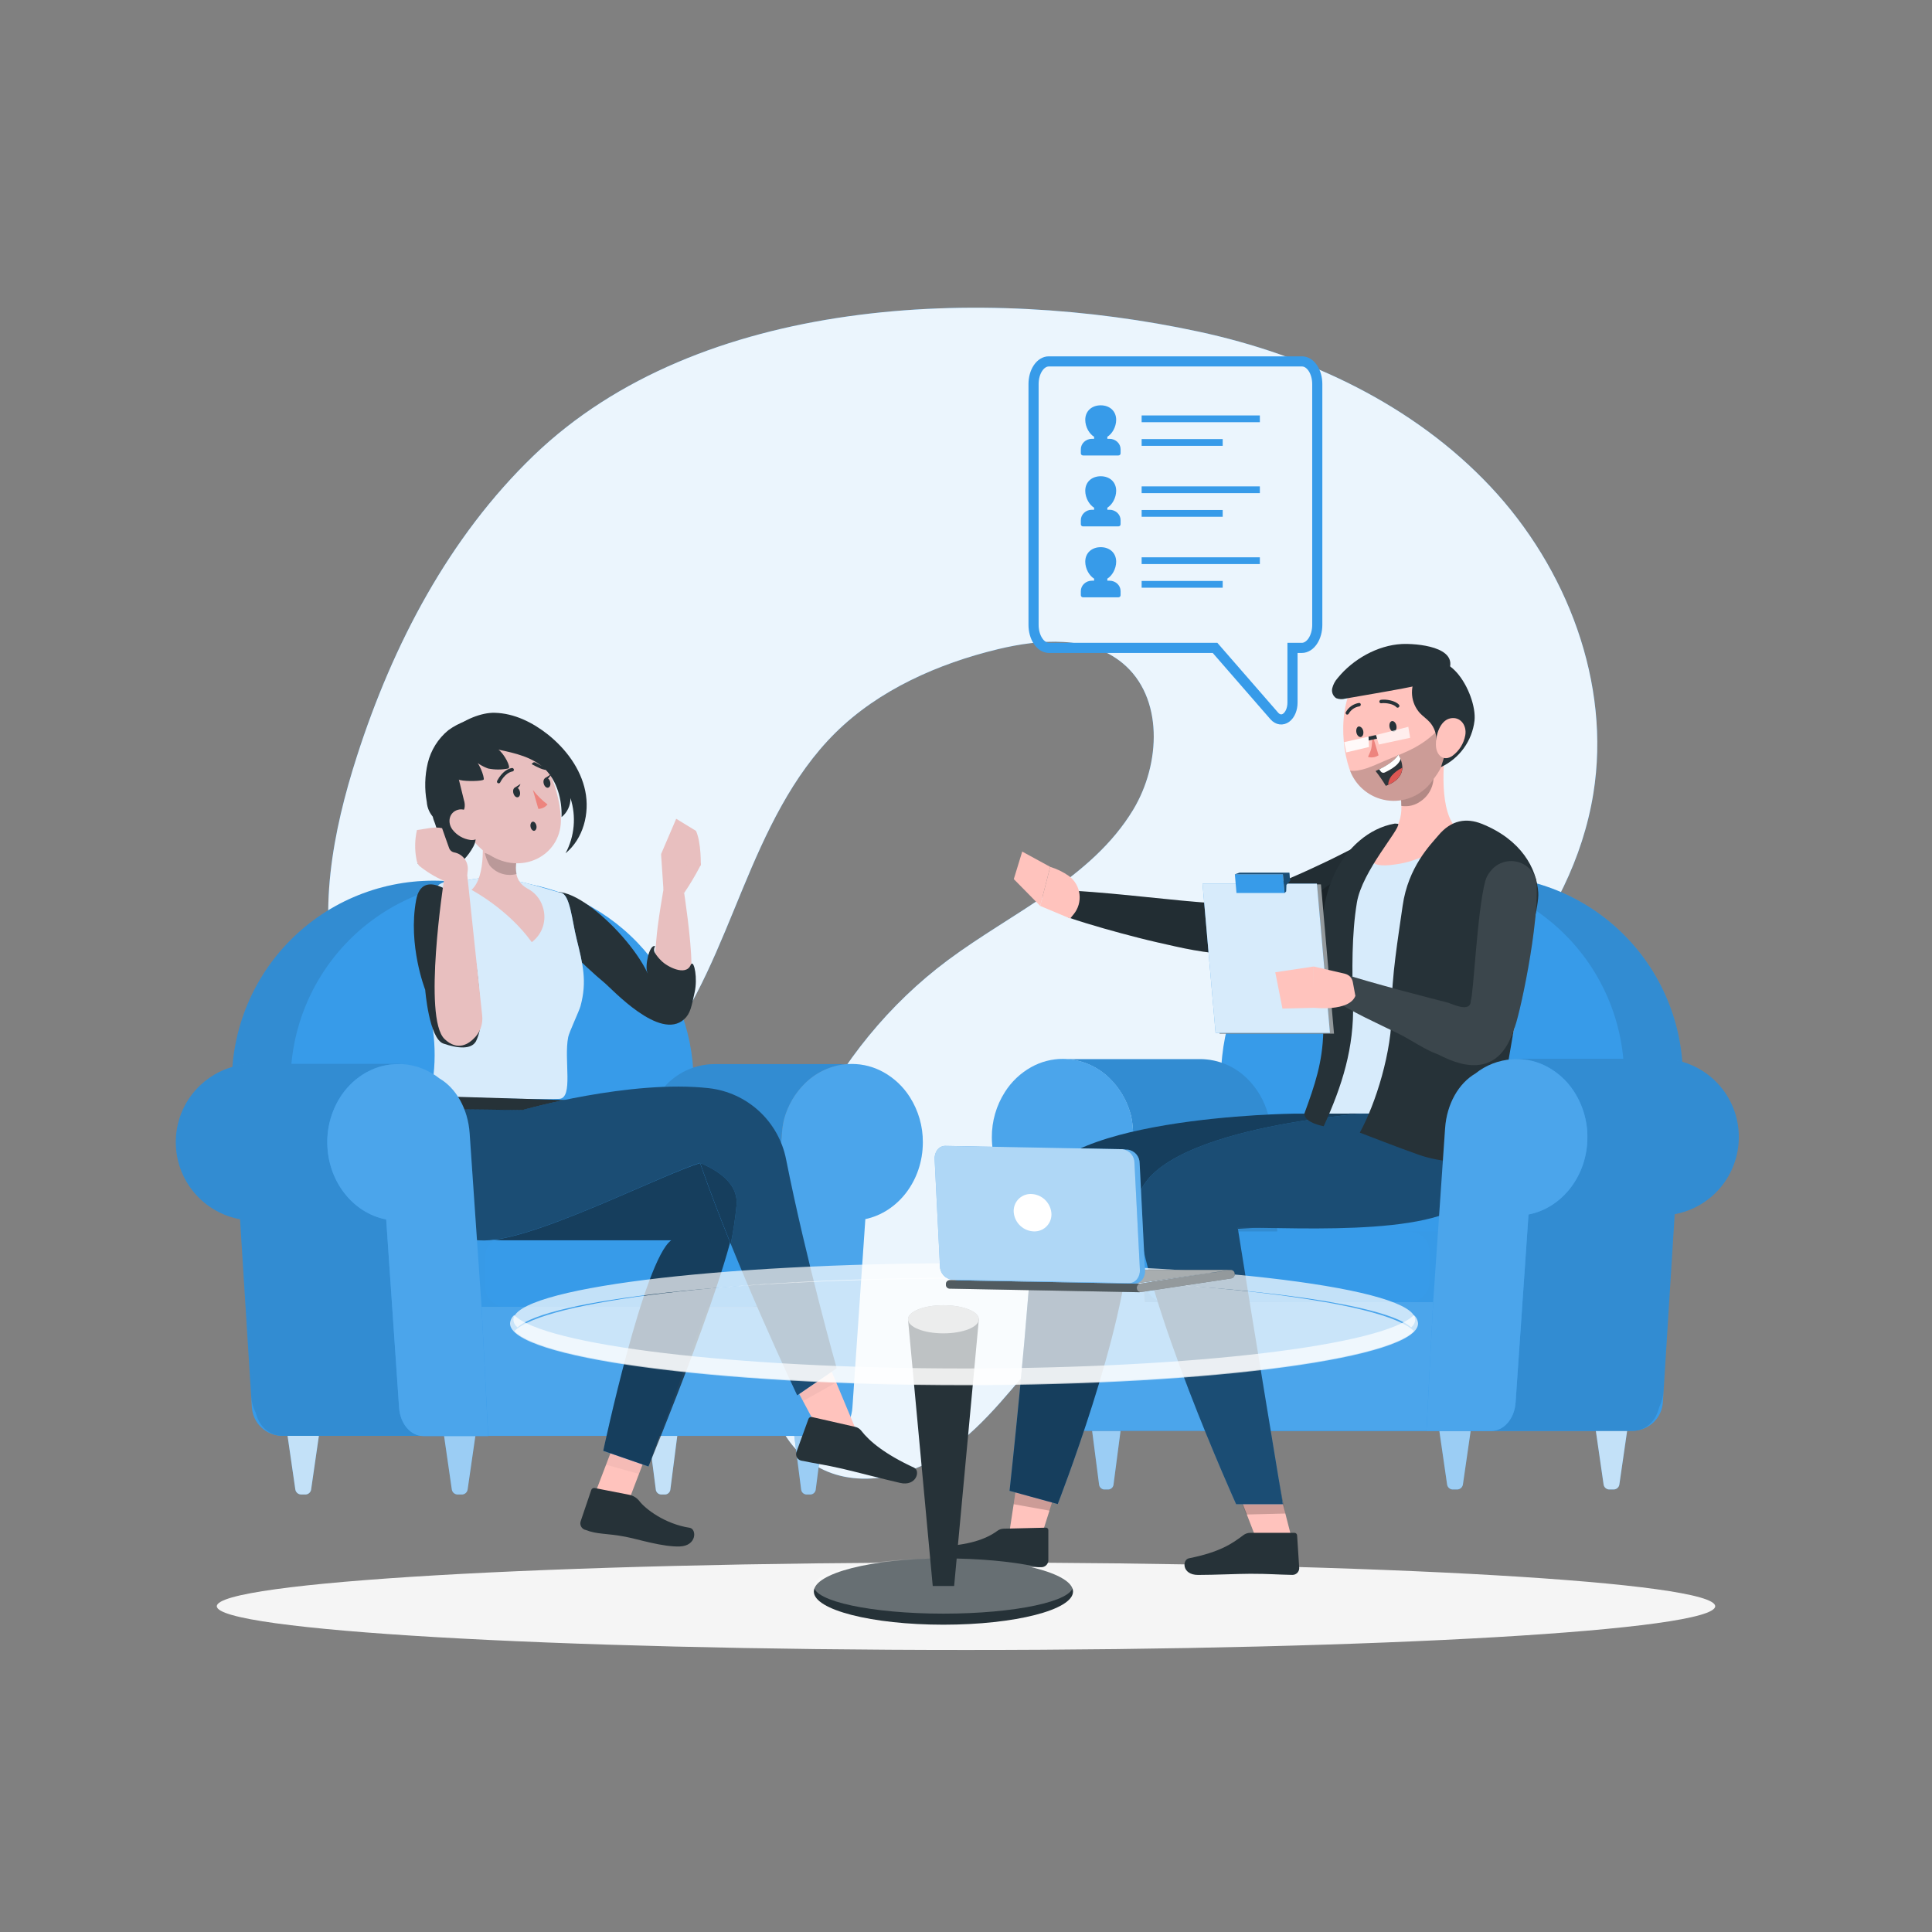 <svg xmlns="http://www.w3.org/2000/svg" fill="none" viewBox="0 0 572 572" height="572" width="572">
<rect x="0" y="0" width="572" height="572" fill="#808080" stroke="none"/>
<path fill="#379BE9" d="M157.986 134.888C132.956 158.992 116.333 190.761 105.694 223.834C98.464 246.291 93.831 270.658 100.146 293.389C106.461 316.121 126.332 336.45 149.933 336.678C167.974 336.861 184.516 325.57 195.51 311.27C206.503 296.97 212.978 279.81 219.877 263.154C226.775 246.497 234.509 229.646 247.333 216.959C260.157 204.272 277.717 196.47 295.495 192.191C307.976 189.194 322.459 188.153 332.355 196.332C344.55 206.4 343.669 226.179 335.501 239.724C323.226 260.065 299.705 270.075 280.646 284.26C245.834 310.172 224.659 353.438 225.551 396.83C225.826 410.455 229.097 425.602 240.423 433.232C252.218 441.24 268.726 437.808 280.463 429.697C292.2 421.586 300.494 409.666 310.024 399.095C336.393 369.877 371.903 350.875 403.683 327.664C435.464 304.452 465.459 273.77 471.74 234.92C477.014 202.236 463.915 168.133 441.229 144.017C418.544 119.902 387.198 105.121 354.834 98.177C291.445 84.529 207.133 87.561 157.986 134.888Z"></path>
<path fill="white" d="M157.986 134.888C132.956 158.992 116.333 190.761 105.694 223.834C98.464 246.291 93.831 270.658 100.146 293.389C106.461 316.121 126.332 336.45 149.933 336.678C167.974 336.861 184.516 325.57 195.51 311.27C206.503 296.97 212.978 279.81 219.877 263.154C226.775 246.497 234.509 229.646 247.333 216.959C260.157 204.272 277.717 196.47 295.495 192.191C307.976 189.194 322.459 188.153 332.355 196.332C344.55 206.4 343.669 226.179 335.501 239.724C323.226 260.065 299.705 270.075 280.646 284.26C245.834 310.172 224.659 353.438 225.551 396.83C225.826 410.455 229.097 425.602 240.423 433.232C252.218 441.24 268.726 437.808 280.463 429.697C292.2 421.586 300.494 409.666 310.024 399.095C336.393 369.877 371.903 350.875 403.683 327.664C435.464 304.452 465.459 273.77 471.74 234.92C477.014 202.236 463.915 168.133 441.229 144.017C418.544 119.902 387.198 105.121 354.834 98.177C291.445 84.529 207.133 87.561 157.986 134.888Z" opacity="0.9"></path>
<path fill="#F5F5F5" d="M286 488.5C408.502 488.5 507.81 482.702 507.81 475.55C507.81 468.398 408.502 462.6 286 462.6C163.498 462.6 64.19 468.398 64.19 475.55C64.19 482.702 163.498 488.5 286 488.5Z"></path>
<path fill="#379BE9" d="M492.32 415.17L498.132 322.666C498.643 314.53 497.482 306.377 494.72 298.707C491.958 291.038 487.654 284.016 482.074 278.074C476.493 272.132 469.754 267.397 462.273 264.16C454.792 260.923 446.727 259.253 438.575 259.254C423.333 259.256 408.67 265.091 397.593 275.561C386.516 286.032 379.866 300.344 379.007 315.562L372.944 423.601H483.34C485.628 423.6 487.83 422.728 489.498 421.161C491.166 419.595 492.175 417.453 492.32 415.17Z"></path>
<path fill="black" d="M492.526 411.841L498.132 322.689C498.643 314.554 497.482 306.4 494.72 298.731C491.958 291.061 487.654 284.039 482.074 278.098C476.493 272.156 469.754 267.42 462.273 264.184C454.792 260.947 446.727 259.277 438.575 259.277C423.333 259.279 408.67 265.114 397.593 275.585C386.516 286.055 379.866 300.367 379.007 315.585L372.944 423.602H480.011C483.199 423.591 486.264 422.371 488.587 420.188C490.91 418.005 492.318 415.022 492.526 411.841Z" opacity="0.1"></path>
<path fill="#379BE9" d="M474.405 423.601L480.743 322.666C481.253 314.531 480.09 306.378 477.328 298.709C474.565 291.04 470.261 284.019 464.681 278.078C459.101 272.136 452.363 267.401 444.882 264.163C437.402 260.926 429.338 259.255 421.187 259.254C405.944 259.253 391.279 265.087 380.201 275.558C369.124 286.029 362.475 300.343 361.618 315.562L355.521 423.601H474.405Z"></path>
<path fill="#379BE9" d="M476.304 440.979H477.826C478.236 440.957 478.625 440.789 478.923 440.506C479.22 440.223 479.407 439.843 479.45 439.435L481.738 423.613H472.472L474.76 439.435C474.802 439.83 474.978 440.199 475.259 440.48C475.54 440.761 475.909 440.937 476.304 440.979Z"></path>
<path fill="white" d="M476.304 440.979H477.826C478.236 440.957 478.625 440.789 478.923 440.506C479.22 440.223 479.407 439.843 479.45 439.435L481.738 423.613H472.472L474.76 439.435C474.802 439.83 474.978 440.199 475.259 440.48C475.54 440.761 475.909 440.937 476.304 440.979Z" opacity="0.7"></path>
<path fill="#379BE9" d="M326.841 440.979H328.214C328.603 440.939 328.965 440.762 329.236 440.479C329.506 440.196 329.667 439.826 329.689 439.435L331.76 423.613H323.34L325.388 439.435C325.41 439.822 325.567 440.189 325.833 440.472C326.099 440.754 326.456 440.934 326.841 440.979Z"></path>
<path fill="white" d="M326.841 440.979H328.214C328.603 440.939 328.965 440.762 329.236 440.479C329.506 440.196 329.667 439.826 329.689 439.435L331.76 423.613H323.34L325.388 439.435C325.41 439.822 325.567 440.189 325.833 440.472C326.099 440.754 326.456 440.934 326.841 440.979Z" opacity="0.5"></path>
<path fill="#379BE9" d="M369.867 440.979H371.251C371.64 440.939 372.003 440.762 372.273 440.479C372.543 440.196 372.704 439.826 372.727 439.435L374.763 423.613H366.354L368.368 439.435C368.391 439.829 368.555 440.202 368.83 440.485C369.105 440.769 369.473 440.944 369.867 440.979Z"></path>
<path fill="white" d="M369.867 440.979H371.251C371.64 440.939 372.003 440.762 372.273 440.479C372.543 440.196 372.704 439.826 372.727 439.435L374.763 423.613H366.354L368.368 439.435C368.391 439.829 368.555 440.202 368.83 440.485C369.105 440.769 369.473 440.944 369.867 440.979Z" opacity="0.7"></path>
<path fill="#379BE9" d="M429.972 440.979H431.494C431.905 440.955 432.294 440.787 432.593 440.505C432.892 440.222 433.082 439.843 433.13 439.435L435.418 423.613H426.14L428.428 439.435C428.468 439.831 428.644 440.201 428.925 440.482C429.207 440.763 429.576 440.939 429.972 440.979Z"></path>
<path fill="white" d="M429.972 440.979H431.494C431.905 440.955 432.294 440.787 432.593 440.505C432.892 440.222 433.082 439.843 433.13 439.435L435.418 423.613H426.14L428.428 439.435C428.468 439.831 428.644 440.201 428.925 440.482C429.207 440.763 429.576 440.939 429.972 440.979Z" opacity="0.5"></path>
<path fill="#379BE9" d="M379.602 385.528H338.921L336.233 346.312L335.65 337.892L335.387 334.014C335.313 332.996 335.179 331.984 334.986 330.982C334.986 330.765 334.895 330.524 334.849 330.307C334.824 330.143 334.782 329.982 334.723 329.827C333.627 325.829 331.491 322.194 328.534 319.29C325.122 315.919 320.61 313.889 315.824 313.57H354.091C354.503 313.57 354.926 313.57 355.349 313.57C360.537 313.593 365.51 315.646 369.203 319.29C372.164 322.193 374.303 325.829 375.404 329.827C375.463 329.982 375.505 330.143 375.529 330.307C375.798 331.528 375.978 332.767 376.067 334.014L376.33 337.892L379.602 385.528Z"></path>
<path fill="black" d="M379.602 385.528H338.921L336.233 346.312L335.65 337.892L335.387 334.014C335.313 332.996 335.179 331.984 334.986 330.982C334.986 330.765 334.895 330.524 334.849 330.307C334.824 330.143 334.782 329.982 334.723 329.827C333.627 325.829 331.491 322.194 328.534 319.29C325.122 315.919 320.61 313.889 315.824 313.57H354.091C354.503 313.57 354.926 313.57 355.349 313.57C360.537 313.593 365.51 315.646 369.203 319.29C372.164 322.193 374.303 325.829 375.404 329.827C375.463 329.982 375.505 330.143 375.529 330.307C375.798 331.528 375.978 332.767 376.067 334.014L376.33 337.892L379.602 385.528Z" opacity="0.1"></path>
<g opacity="0.1">
<path fill="black" d="M411.84 364.594H428.176C432.157 364.594 435.372 367.111 435.372 370.211V379.866C435.372 382.978 432.157 385.483 428.176 385.483H411.84V364.594Z" opacity="0.1"></path>
</g>
<path fill="#379BE9" d="M345.133 385.482H417.091C420.515 385.482 423.292 382.706 423.292 379.282V370.782C423.292 367.358 420.515 364.582 417.091 364.582H345.133C341.709 364.582 338.933 367.358 338.933 370.782V379.282C338.933 382.706 341.709 385.482 345.133 385.482Z"></path>
<path fill="#379BE9" d="M514.8 336.646C514.81 342.116 512.885 347.413 509.365 351.6C505.846 355.787 500.959 358.595 495.569 359.526L491.394 415.273C491.028 420.009 487.584 423.636 483.466 423.636H438.598C442.717 423.636 446.149 420.009 446.515 415.273L448.803 385.529L450.736 359.492C454.262 358.886 457.599 357.469 460.484 355.353C463.369 353.236 465.722 350.478 467.358 347.297C467.583 346.892 467.786 346.476 467.965 346.05C469.287 343.091 469.965 339.886 469.955 336.646C469.953 335.059 469.792 333.476 469.475 331.921C469.349 331.304 469.189 330.686 469.017 330.08C468.202 327.355 466.9 324.8 465.173 322.541C463.008 319.721 460.225 317.436 457.037 315.861C453.85 314.286 450.344 313.464 446.789 313.457H491.657C495.253 313.444 498.801 314.283 502.01 315.905C505.147 317.467 507.886 319.725 510.018 322.506C513.132 326.561 514.813 331.534 514.8 336.646Z"></path>
<path fill="black" d="M514.8 336.646C514.81 342.116 512.885 347.413 509.365 351.6C505.846 355.787 500.959 358.595 495.569 359.526L491.394 415.273C491.028 420.009 487.584 423.636 483.466 423.636H438.598C442.717 423.636 446.149 420.009 446.515 415.273L448.803 385.529L450.736 359.492C454.262 358.886 457.599 357.469 460.484 355.353C463.369 353.236 465.722 350.478 467.358 347.297C467.583 346.892 467.786 346.476 467.965 346.05C469.287 343.091 469.965 339.886 469.955 336.646C469.953 335.059 469.792 333.476 469.475 331.921C469.349 331.304 469.189 330.686 469.017 330.08C468.202 327.355 466.9 324.8 465.173 322.541C463.008 319.721 460.225 317.436 457.037 315.861C453.85 314.286 450.344 313.464 446.789 313.457H491.657C495.253 313.444 498.801 314.283 502.01 315.905C505.147 317.467 507.886 319.725 510.018 322.506C513.132 326.561 514.813 331.534 514.8 336.646Z" opacity="0.1"></path>
<path fill="#379BE9" d="M469.967 336.656C469.967 348.096 462.428 357.626 452.532 359.536L448.711 415.272C448.379 420.008 445.279 423.646 441.527 423.646H321.704C317.975 423.646 314.84 420.008 314.52 415.272L310.688 359.434C300.986 357.397 293.653 347.994 293.653 336.691C293.63 331.945 294.977 327.294 297.532 323.295C299.464 320.245 302.126 317.725 305.276 315.962C308.144 314.349 311.379 313.502 314.669 313.502C319.858 313.533 324.832 315.584 328.534 319.222C331.491 322.122 333.626 325.753 334.723 329.747C334.782 329.91 334.824 330.078 334.849 330.25C335.119 331.467 335.299 332.702 335.386 333.945L335.661 337.823L338.921 385.528H424.31L427.845 334.048C428.348 326.772 431.894 320.709 436.813 317.838C439.922 315.35 443.72 313.877 447.693 313.616C448.111 313.574 448.531 313.555 448.951 313.559C452.146 313.541 455.293 314.328 458.103 315.847C458.191 315.886 458.275 315.932 458.355 315.984C461.256 317.595 463.746 319.854 465.631 322.585C468.47 326.727 469.983 331.635 469.967 336.656Z"></path>
<path fill="white" d="M422.33 423.613H321.658C317.929 423.613 314.794 419.975 314.474 415.239L310.642 359.4C300.941 357.364 293.608 347.96 293.608 336.658C293.585 331.912 294.931 327.261 297.486 323.261C299.418 320.212 302.08 317.692 305.231 315.928C308.098 314.316 311.333 313.469 314.623 313.469C319.813 313.499 324.786 315.551 328.488 319.189C331.445 322.088 333.581 325.72 334.677 329.714C334.737 329.876 334.779 330.045 334.803 330.217C335.074 331.434 335.253 332.669 335.341 333.912L335.615 337.79L338.921 385.529H424.31L422.33 423.613Z" opacity="0.1"></path>
<path fill="#263238" d="M409.277 265.088C407.287 266.232 405.468 267.181 403.557 268.154C401.647 269.126 399.771 270.019 397.837 270.911C393.994 272.661 390.104 274.343 386.1 275.796C382.064 277.297 377.956 278.595 373.791 279.685C369.458 280.85 365.033 281.642 360.566 282.053L359.616 282.145H359.17C355.132 281.676 351.551 281.001 347.959 280.2C344.367 279.399 340.809 278.61 337.285 277.706C333.762 276.803 330.261 275.876 326.761 274.869C323.26 273.862 319.794 272.821 316.327 271.643L317.918 263.704C325.113 264.161 332.298 264.848 339.413 265.591L350.041 266.655C353.542 266.998 357.122 267.296 360.257 267.41H358.873C362.463 266.771 366.003 265.876 369.466 264.733C373.047 263.589 376.628 262.285 380.208 260.752C383.789 259.219 387.335 257.641 390.859 255.959C392.667 255.135 394.417 254.266 396.133 253.408C397.849 252.55 399.679 251.635 401.247 250.822L409.277 265.088Z"></path>
<path fill="black" d="M409.277 265.088C407.287 266.232 405.468 267.181 403.557 268.154C401.647 269.126 399.771 270.019 397.837 270.911C393.994 272.661 390.104 274.343 386.1 275.796C382.064 277.297 377.956 278.595 373.791 279.685C369.458 280.85 365.033 281.642 360.566 282.053L359.616 282.145H359.17C355.132 281.676 351.551 281.001 347.959 280.2C344.367 279.399 340.809 278.61 337.285 277.706C333.762 276.803 330.261 275.876 326.761 274.869C323.26 273.862 319.794 272.821 316.327 271.643L317.918 263.704C325.113 264.161 332.298 264.848 339.413 265.591L350.041 266.655C353.542 266.998 357.122 267.296 360.257 267.41H358.873C362.463 266.771 366.003 265.876 369.466 264.733C373.047 263.589 376.628 262.285 380.208 260.752C383.789 259.219 387.335 257.641 390.859 255.959C392.667 255.135 394.417 254.266 396.133 253.408C397.849 252.55 399.679 251.635 401.247 250.822L409.277 265.088Z" opacity="0.1"></path>
<path fill="#FFC3BD" d="M316.465 259.346C314.773 258.159 312.905 257.248 310.928 256.646L307.965 268.212L316.842 271.942L317.849 270.706C318.532 269.881 319.039 268.925 319.34 267.898C319.641 266.87 319.729 265.792 319.6 264.729C319.47 263.666 319.126 262.64 318.587 261.715C318.048 260.789 317.326 259.983 316.465 259.346Z"></path>
<path fill="#FFC3BD" d="M307.965 268.212L310.928 256.646L302.645 252.127L300.151 260.272L307.965 268.212Z"></path>
<path fill="black" d="M381.421 276.848H381.741H381.879C386.249 276.379 399.096 274.217 408.385 265.054C407.001 262.377 405.102 260.306 402.779 259.837C396.373 258.624 388.525 263.212 381.421 276.848Z" opacity="0.2"></path>
<path fill="#379BE9" d="M388.96 336.645C399.919 307.05 392.712 279.834 394.085 264.767C394.422 261.053 395.96 257.55 398.466 254.789C400.972 252.027 404.309 250.156 407.973 249.461C415.455 248.019 424.71 246.395 433.53 245.205C435.995 244.865 438.504 245.062 440.886 245.782C443.267 246.503 445.464 247.73 447.327 249.38C449.19 251.029 450.673 253.062 451.676 255.339C452.68 257.616 453.178 260.083 453.138 262.571C452.372 307.187 438.072 336.645 438.072 336.645L414.963 336.542L388.96 336.645Z"></path>
<path fill="white" d="M388.96 336.645C399.919 307.05 392.712 279.834 394.085 264.767C394.422 261.053 395.96 257.55 398.466 254.789C400.972 252.027 404.309 250.156 407.973 249.461C415.455 248.019 424.71 246.395 433.53 245.205C435.995 244.865 438.504 245.062 440.886 245.782C443.267 246.503 445.464 247.73 447.327 249.38C449.19 251.029 450.673 253.062 451.676 255.339C452.68 257.616 453.178 260.083 453.138 262.571C452.372 307.187 438.072 336.645 438.072 336.645L414.963 336.542L388.96 336.645Z" opacity="0.8"></path>
<path fill="#FFC3BD" d="M301.284 437.627L298.355 456.88H307.656L313.765 437.627H301.284Z"></path>
<path fill="#263238" d="M297.165 452.591L309.601 452.294C309.698 452.282 309.796 452.292 309.89 452.321C309.983 452.35 310.069 452.399 310.143 452.464C310.216 452.528 310.275 452.608 310.315 452.697C310.356 452.786 310.378 452.882 310.379 452.98V462.132C310.323 462.639 310.084 463.108 309.707 463.451C309.33 463.795 308.841 463.989 308.331 463.997C304.007 463.997 301.947 463.837 296.479 463.997C290.657 463.978 284.842 463.596 279.067 462.853C274.64 462.098 275.841 457.945 277.843 457.876C286.881 457.545 291.937 455.657 295.186 453.3C295.752 452.857 296.447 452.608 297.165 452.591Z"></path>
<path fill="black" d="M300.105 445.349L301.284 437.627H313.765L310.768 447.259L300.105 445.349Z" opacity="0.2"></path>
<path fill="#379BE9" d="M383.24 329.714C383.24 329.714 307.564 330.469 306.386 354.436C304.716 388.893 298.893 441.38 298.893 441.38L313.159 445.304C313.159 445.304 333.522 393.217 334.311 366.299C355.601 362.066 410.318 366.299 416.748 352.319C419.89 345.204 420.738 337.287 419.173 329.668L383.24 329.714Z"></path>
<path fill="black" d="M383.24 329.714C383.24 329.714 307.564 330.469 306.386 354.436C304.716 388.893 298.893 441.38 298.893 441.38L313.159 445.304C313.159 445.304 333.522 393.217 334.311 366.299C355.601 362.066 410.318 366.299 416.748 352.319C419.89 345.204 420.738 337.287 419.173 329.668L383.24 329.714Z" opacity="0.6"></path>
<path fill="#FFC3BD" d="M367.865 445.075L372.91 458.14H383.114L379.602 444.4L367.865 445.075Z"></path>
<path fill="black" d="M380.552 448.107L378.572 438.051L365.68 439.652L368.986 448.393L380.552 448.107Z" opacity="0.2"></path>
<path fill="#263238" d="M370.141 453.815H383.171C383.382 453.799 383.59 453.867 383.751 454.004C383.912 454.141 384.012 454.336 384.029 454.547L384.659 464.305C384.647 464.833 384.428 465.335 384.049 465.703C383.67 466.072 383.162 466.276 382.634 466.273C378.058 466.193 375.93 465.941 370.198 465.941C366.686 465.941 359.571 466.284 354.709 466.284C349.847 466.284 349.984 461.708 352.032 461.354C361.298 459.5 364.879 456.949 368.139 454.49C368.719 454.06 369.42 453.824 370.141 453.815Z"></path>
<path fill="#379BE9" d="M403.592 329.715C403.592 329.715 334.952 334.371 336.645 358.315C338.487 384.535 365.977 445.339 365.977 445.339H379.808C379.808 445.339 370.656 390.175 366.446 363.451C385.803 363.451 430.659 366.368 437.111 352.354C440.24 345.235 441.08 337.32 439.513 329.703L403.592 329.715Z"></path>
<path fill="black" d="M403.592 329.715C403.592 329.715 334.952 334.371 336.645 358.315C338.487 384.535 365.977 445.339 365.977 445.339H379.808C379.808 445.339 370.656 390.175 366.446 363.451C385.803 363.451 430.659 366.368 437.111 352.354C440.24 345.235 441.08 337.32 439.513 329.703L403.592 329.715Z" opacity="0.5"></path>
<path fill="#FFC3BD" d="M413.991 232.713C415.569 238.822 416.061 246.441 407.527 249.587C405.159 253.362 404.004 257.343 413.121 255.924C420.379 254.986 426.984 251.251 431.528 245.514C426.071 240.732 427.067 226.066 428.451 217.795L413.991 232.713Z"></path>
<path fill="#263238" d="M412.984 243.832C405.148 245.171 398.707 251.234 395.252 258.384C391.797 265.534 390.962 273.679 391.031 281.63C391.099 289.581 392.003 297.497 391.786 305.436C391.546 314.588 389.338 321.075 386.18 329.701C386.18 331.748 389.28 332.904 391.9 333.442C397.368 321.51 400.961 310.093 400.583 296.982C400.297 287.464 400.171 276.619 401.727 267.238C403.283 257.857 414.506 245.605 413.968 243.912L412.984 243.832Z"></path>
<path fill="black" d="M420.649 237.197C419.827 237.807 418.891 238.245 417.897 238.485C416.902 238.725 415.869 238.761 414.86 238.593C414.879 237.107 414.772 235.622 414.54 234.154L424.012 226.375C424.219 227.386 424.353 228.411 424.413 229.441C424.515 230.95 424.221 232.459 423.561 233.819C422.901 235.18 421.897 236.344 420.649 237.197Z" opacity="0.3"></path>
<path fill="#FFC3BD" d="M406.486 196.586C396.476 202.249 396.373 218.254 399.462 227.474C400.241 229.894 401.67 232.053 403.594 233.715C405.517 235.377 407.86 236.478 410.367 236.898C412.873 237.319 415.448 237.042 417.808 236.098C420.168 235.154 422.223 233.58 423.749 231.547C428.645 225.358 427.936 219.112 427.696 208.358C427.456 197.605 416.508 190.935 406.486 196.586Z"></path>
<path fill="black" d="M409.712 225.369C406.486 226.754 402.951 228.55 399.691 228.161C400.568 230.479 402.051 232.52 403.986 234.07C405.92 235.62 408.235 236.622 410.689 236.973C413.143 237.324 415.646 237.009 417.937 236.063C420.228 235.117 422.223 233.573 423.715 231.593C427.753 226.513 429 223.081 427.856 213.838C421.587 221.182 416.61 222.395 409.712 225.369Z" opacity="0.2"></path>
<path fill="#263238" d="M419.39 200.201C418.351 201.89 417.889 203.871 418.072 205.845C418.256 207.819 419.076 209.681 420.409 211.149C421.312 212.099 422.422 212.831 423.291 213.803C424.647 215.329 425.354 217.324 425.259 219.363C425.463 218.051 426.116 216.851 427.108 215.968C428.099 215.085 429.367 214.575 430.693 214.524C429.336 218.726 427.978 222.921 426.621 227.108C429.308 225.854 431.63 223.936 433.368 221.533C435.106 219.131 436.201 216.324 436.55 213.38C437.42 205.257 427.398 187.857 419.39 200.201Z"></path>
<path fill="#263238" d="M396.03 200.761C395.264 201.612 394.718 202.637 394.44 203.747C394.306 204.297 394.344 204.875 394.548 205.402C394.753 205.93 395.114 206.383 395.584 206.699C396.45 207.048 397.409 207.096 398.307 206.836L407.459 205.246C412.698 204.331 417.938 203.427 423.108 202.18C425.396 201.631 428.039 200.75 428.954 198.553C431.917 191.403 419.265 190.477 415.032 190.671C407.825 191.049 400.537 195.19 396.03 200.761Z"></path>
<path fill="#FFC3BD" d="M429.32 212.694C426.323 213.369 425.042 217.682 425.122 220.45C425.122 223.596 427.41 225.644 430.064 223.745C432.035 222.28 433.376 220.121 433.816 217.704C434.354 214.742 432.329 212.019 429.32 212.694Z"></path>
<path fill="#ED847E" d="M408.145 223.619C407.691 223.922 407.175 224.121 406.636 224.202C406.096 224.283 405.545 224.244 405.022 224.088C406.166 221.503 406.028 222.086 406.383 217.693L408.145 223.619Z"></path>
<path fill="#263238" d="M413.419 209.353C412.561 208.392 410.216 208.026 408.946 208.209C408.817 208.226 408.687 208.192 408.583 208.116C408.478 208.039 408.408 207.925 408.385 207.797C408.368 207.66 408.403 207.521 408.484 207.409C408.564 207.297 408.684 207.219 408.82 207.191C410.421 206.951 413.087 207.431 414.174 208.632C414.268 208.729 414.321 208.858 414.321 208.993C414.321 209.127 414.268 209.257 414.174 209.353C414.11 209.419 414.032 209.47 413.945 209.502C413.852 209.53 413.753 209.532 413.66 209.505C413.567 209.479 413.483 209.426 413.419 209.353Z"></path>
<path fill="#263238" d="M398.615 211.492C398.508 211.418 398.433 211.305 398.408 211.177C398.382 211.049 398.407 210.916 398.478 210.806C398.879 210.084 399.442 209.465 400.123 208.999C400.804 208.532 401.584 208.23 402.402 208.117C402.465 208.116 402.527 208.127 402.585 208.15C402.643 208.173 402.696 208.207 402.741 208.251C402.786 208.294 402.821 208.347 402.846 208.404C402.87 208.462 402.882 208.524 402.882 208.586C402.889 208.725 402.841 208.861 402.749 208.966C402.658 209.07 402.529 209.135 402.391 209.147C401.746 209.25 401.132 209.498 400.597 209.873C400.062 210.247 399.619 210.738 399.302 211.309C399.26 211.384 399.201 211.447 399.129 211.493C399.057 211.539 398.975 211.566 398.89 211.572C398.792 211.58 398.694 211.552 398.615 211.492Z"></path>
<path fill="#2E353A" d="M407.264 228.275C408.364 229.675 409.377 231.143 410.296 232.668L411.005 232.37C414.231 230.975 415.146 229.03 415.192 227.303C415.153 225.928 414.729 224.592 413.968 223.447C412.824 225.426 409.93 227.005 408.351 227.772C407.676 228.103 407.264 228.275 407.264 228.275Z"></path>
<path fill="white" d="M408.328 227.772L408.797 228.412C408.926 228.584 409.108 228.708 409.316 228.764C409.523 228.82 409.743 228.805 409.941 228.721C412.32 227.577 413.899 226.433 414.517 225.14C414.573 225.018 414.603 224.886 414.603 224.751C414.603 224.617 414.573 224.484 414.517 224.362C414.364 224.045 414.188 223.739 413.991 223.447C412.79 225.426 409.907 227.005 408.328 227.772Z"></path>
<path fill="#DE5753" d="M410.982 232.371C414.208 230.975 415.123 229.03 415.169 227.303C413.944 227.868 412.855 228.691 411.977 229.717C411.373 230.474 411.025 231.403 410.982 232.371Z"></path>
<path fill="#263238" d="M402.288 215.072C401.727 215.175 401.418 215.976 401.578 216.834C401.738 217.692 402.345 218.31 402.905 218.195C403.466 218.081 403.775 217.303 403.615 216.445C403.454 215.587 402.848 215.072 402.288 215.072Z"></path>
<path fill="#263238" d="M412.103 213.494C411.543 213.597 411.234 214.386 411.394 215.256C411.554 216.125 412.16 216.731 412.721 216.617C413.281 216.503 413.59 215.713 413.43 214.855C413.27 213.997 412.664 213.391 412.103 213.494Z"></path>
<path fill="white" d="M397.963 219.718L405.182 218.094L405.308 221.16L398.592 222.761L397.963 219.718Z" opacity="0.9"></path>
<g opacity="0.8">
<path fill="white" d="M407.378 217.613L408.236 220.427L417.503 218.436L416.954 215.188L407.378 217.613Z" opacity="0.9"></path>
</g>
<path fill="#263238" d="M405.228 219.226L405.182 218.094L407.378 217.613L407.699 218.677L405.228 219.226Z"></path>
<path fill="#263238" d="M402.596 335.331C402.596 335.331 415.627 340.376 418.612 341.36C422.045 342.703 425.657 343.532 429.332 343.819C431.195 343.944 433.063 343.672 434.813 343.019C436.563 342.366 438.153 341.348 439.479 340.033C442.591 336.715 443.563 331.681 444.375 326.957C446.755 313.084 449.142 299.211 451.537 285.338C452.681 278.474 455.689 268.178 455.438 264.3C454.969 257.093 450.381 248.581 438.701 243.902C434.125 242.083 429.675 242.758 425.854 247.334C423.566 250.057 416.908 256.624 415.272 268.189C413.968 277.456 411.931 289.456 412.057 298.872C412.206 311.25 407.264 326.854 402.596 335.331Z"></path>
<path fill="#263238" d="M454.797 260.489C456.124 272.547 449.455 302.943 448.173 304.774C442.705 322.403 427.684 312.896 425.511 312.084C421.724 310.688 417.869 307.954 414.265 306.135C407.275 302.703 400.652 299.866 394.154 295.553L397.815 288.323C404.942 290.748 425.11 295.965 428.439 296.777C429.881 297.155 435.498 300.095 435.441 296.216C436.23 294.924 437.328 269.744 439.742 260.844C440.017 259.845 440.497 258.914 441.149 258.11L441.367 257.835C442.248 256.731 443.415 255.89 444.742 255.404C446.068 254.918 447.503 254.806 448.889 255.08C450.275 255.354 451.559 256.003 452.601 256.957C453.643 257.911 454.402 259.133 454.797 260.489Z"></path>
<path fill="white" d="M454.797 260.489C456.124 272.547 449.455 302.943 448.173 304.774C442.705 322.403 427.684 312.896 425.511 312.084C421.724 310.688 417.869 307.954 414.265 306.135C407.275 302.703 400.652 299.866 394.154 295.553L397.815 288.323C404.942 290.748 425.11 295.965 428.439 296.777C429.881 297.155 435.498 300.095 435.441 296.216C436.23 294.924 437.328 269.744 439.742 260.844C440.017 259.845 440.497 258.914 441.149 258.11L441.367 257.835C442.248 256.731 443.415 255.89 444.742 255.404C446.068 254.918 447.503 254.806 448.889 255.08C450.275 255.354 451.559 256.003 452.601 256.957C453.643 257.911 454.402 259.133 454.797 260.489Z" opacity="0.1"></path>
<path fill="#263238" d="M394.955 306.021H361.092L357.225 261.84H391.088L394.955 306.021Z"></path>
<path fill="white" d="M394.955 306.021H361.092L357.225 261.84H391.088L394.955 306.021Z" opacity="0.5"></path>
<path fill="#379BE9" d="M393.753 305.802H359.891L356.024 261.621H389.887L393.753 305.802Z"></path>
<path fill="white" d="M393.753 305.802H359.891L356.024 261.621H389.887L393.753 305.802Z" opacity="0.8"></path>
<path fill="#379BE9" d="M380.323 264.379H366.08L365.599 258.854H379.831L380.323 264.379Z"></path>
<path fill="#379BE9" d="M365.599 258.854L366.995 258.373H381.741L381.947 260.718L380.849 261.988L380.78 263.91L380.323 264.379L379.831 258.854H365.599Z"></path>
<path fill="black" d="M365.599 258.854L366.995 258.373H381.741L381.947 260.718L380.849 261.988L380.78 263.91L380.323 264.379L379.831 258.854H365.599Z" opacity="0.5"></path>
<path fill="#FFC3BD" d="M400.514 290.715L401.281 294.845C399.45 299.615 388.96 298.357 388.96 298.357V286.15L398.215 288.301C398.789 288.441 399.311 288.743 399.718 289.171C400.126 289.599 400.402 290.135 400.514 290.715Z"></path>
<path fill="#FFC3BD" d="M388.937 286.15L388.983 298.38L379.694 298.609L377.566 287.855L388.937 286.15Z"></path>
<path fill="#379BE9" d="M424.31 385.528L427.845 334.048C428.348 326.772 431.894 320.709 436.814 317.838C439.922 315.35 443.72 313.877 447.693 313.616C448.111 313.574 448.531 313.555 448.951 313.559C452.146 313.541 455.293 314.328 458.103 315.847C458.191 315.886 458.275 315.932 458.355 315.984C461.256 317.595 463.746 319.854 465.631 322.585C468.483 326.739 470 331.664 469.978 336.702C469.978 348.142 462.439 357.672 452.544 359.582L448.711 415.272C448.379 420.008 445.279 423.646 441.527 423.646H422.331L424.31 385.528Z"></path>
<path fill="white" d="M424.31 385.528L427.845 334.048C428.348 326.772 431.894 320.709 436.814 317.838C439.922 315.35 443.72 313.877 447.693 313.616C448.111 313.574 448.531 313.555 448.951 313.559C452.146 313.541 455.293 314.328 458.103 315.847C458.191 315.886 458.275 315.932 458.355 315.984C461.256 317.595 463.746 319.854 465.631 322.585C468.483 326.739 470 331.664 469.978 336.702C469.978 348.142 462.439 357.672 452.544 359.582L448.711 415.272C448.379 420.008 445.279 423.646 441.527 423.646H422.331L424.31 385.528Z" opacity="0.1"></path>
<path stroke-miterlimit="10" stroke-width="3" stroke="#379BE9" d="M306 113.702V185C306 186.809 306.484 188.544 307.345 189.823C308.206 191.102 309.373 191.821 310.591 191.821H359.735L377.295 211.994C377.793 212.553 378.387 212.894 379.008 212.979C379.63 213.064 380.255 212.889 380.814 212.474C381.372 212.059 381.841 211.421 382.169 210.631C382.496 209.841 382.668 208.931 382.666 208.004V191.821H385.409C386.627 191.821 387.794 191.102 388.655 189.823C389.516 188.544 390 186.809 390 185V113.685C389.997 112.797 389.876 111.919 389.643 111.101C389.41 110.283 389.07 109.542 388.643 108.92C388.216 108.299 387.711 107.809 387.156 107.479C386.6 107.15 386.007 106.987 385.409 107.001H310.51C309.314 107.001 308.167 107.707 307.321 108.964C306.475 110.22 306 111.925 306 113.702V113.702Z"></path>
<path fill="#379BE9" d="M322.119 127.342C322.587 128.187 323.218 128.876 323.923 129.32V129.926H323.269C321.467 129.926 320 131.306 320 133.002V134.232C320 134.572 320.293 134.848 320.654 134.848H331.115C331.476 134.848 331.769 134.572 331.769 134.232V133.002C331.769 131.306 330.303 129.926 328.5 129.926H327.846V129.32C328.551 128.876 329.182 128.187 329.65 127.342C330.173 126.397 330.462 125.319 330.462 124.307C330.462 121.639 328.47 120 325.885 120C323.304 120 321.308 121.634 321.308 124.307C321.308 125.319 321.596 126.397 322.119 127.342Z"></path>
<rect fill="#379BE9" height="2" width="35" y="123" x="338"></rect>
<rect fill="#379BE9" height="2" width="24" y="130" x="338"></rect>
<path fill="#379BE9" d="M322.119 148.342C322.587 149.187 323.218 149.876 323.923 150.32V150.926H323.269C321.467 150.926 320 152.306 320 154.002V155.232C320 155.572 320.293 155.848 320.654 155.848H331.115C331.476 155.848 331.769 155.572 331.769 155.232V154.002C331.769 152.306 330.303 150.926 328.5 150.926H327.846V150.32C328.551 149.876 329.182 149.187 329.65 148.342C330.173 147.397 330.462 146.319 330.462 145.307C330.462 142.639 328.47 141 325.885 141C323.304 141 321.308 142.634 321.308 145.307C321.308 146.319 321.596 147.397 322.119 148.342Z"></path>
<rect fill="#379BE9" height="2" width="35" y="144" x="338"></rect>
<rect fill="#379BE9" height="2" width="24" y="151" x="338"></rect>
<path fill="#379BE9" d="M322.119 169.342C322.587 170.187 323.218 170.876 323.923 171.32V171.926H323.269C321.467 171.926 320 173.306 320 175.002V176.232C320 176.572 320.293 176.848 320.654 176.848H331.115C331.476 176.848 331.769 176.572 331.769 176.232V175.002C331.769 173.306 330.303 171.926 328.5 171.926H327.846V171.32C328.551 170.876 329.182 170.187 329.65 169.342C330.173 168.397 330.462 167.319 330.462 166.307C330.462 163.639 328.47 162 325.885 162C323.304 162 321.308 163.634 321.308 166.307C321.308 167.319 321.596 168.397 322.119 169.342Z"></path>
<rect fill="#379BE9" height="2" width="35" y="165" x="338"></rect>
<rect fill="#379BE9" height="2" width="24" y="172" x="338"></rect>
<path fill="#379BE9" d="M152.243 370.096H135.53C131.457 370.096 128.162 372.67 128.162 375.816V385.7C128.162 388.88 131.457 391.42 135.53 391.42H152.243V370.096Z"></path>
<path fill="#379BE9" d="M74.566 416.645L68.754 324.141C68.243 316.007 69.404 307.854 72.166 300.187C74.927 292.519 79.23 285.498 84.809 279.557C90.389 273.616 97.126 268.882 104.606 265.646C112.086 262.409 120.15 260.74 128.3 260.74C143.544 260.739 158.21 266.573 169.289 277.044C180.368 287.514 187.02 301.828 187.879 317.048L193.965 425.087H83.512C81.228 425.077 79.033 424.199 77.372 422.632C75.711 421.064 74.708 418.924 74.566 416.645Z"></path>
<path fill="black" d="M74.36 413.293L68.754 324.141C68.243 316.007 69.404 307.854 72.166 300.187C74.927 292.519 79.23 285.498 84.809 279.557C90.389 273.616 97.126 268.882 104.606 265.646C112.086 262.409 120.15 260.74 128.3 260.74C143.544 260.739 158.21 266.573 169.289 277.044C180.368 287.514 187.02 301.828 187.879 317.048L193.965 425.087H86.944C83.739 425.094 80.652 423.877 78.314 421.685C75.975 419.493 74.561 416.491 74.36 413.293Z" opacity="0.1"></path>
<path fill="#379BE9" d="M92.481 425.087L86.143 324.141C85.632 316.006 86.793 307.853 89.555 300.184C92.317 292.515 96.621 285.494 102.202 279.553C107.783 273.612 114.522 268.878 122.003 265.642C129.484 262.407 137.549 260.738 145.7 260.74C160.942 260.742 175.605 266.577 186.682 277.047C197.759 287.518 204.409 301.83 205.268 317.048L211.365 425.087H92.481Z"></path>
<path fill="#379BE9" d="M90.582 442.465H89.06C88.649 442.439 88.259 442.268 87.96 441.984C87.662 441.7 87.472 441.319 87.424 440.909L85.136 425.088H94.414L92.126 440.909C92.087 441.307 91.911 441.678 91.63 441.961C91.349 442.245 90.979 442.423 90.582 442.465Z"></path>
<path fill="white" d="M90.582 442.465H89.06C88.649 442.439 88.259 442.268 87.96 441.984C87.662 441.7 87.472 441.319 87.424 440.909L85.136 425.088H94.414L92.126 440.909C92.087 441.307 91.911 441.678 91.63 441.961C91.349 442.245 90.979 442.423 90.582 442.465Z" opacity="0.7"></path>
<path fill="#379BE9" d="M240.045 442.465H238.661C238.271 442.423 237.908 442.243 237.638 441.958C237.368 441.673 237.208 441.301 237.185 440.909L235.149 425.088H243.558L241.521 440.909C241.499 441.301 241.339 441.673 241.069 441.958C240.798 442.243 240.436 442.423 240.045 442.465Z"></path>
<path fill="white" d="M240.045 442.465H238.661C238.271 442.423 237.908 442.243 237.638 441.958C237.368 441.673 237.208 441.301 237.185 440.909L235.149 425.088H243.558L241.521 440.909C241.499 441.301 241.339 441.673 241.069 441.958C240.798 442.243 240.436 442.423 240.045 442.465Z" opacity="0.5"></path>
<path fill="#379BE9" d="M197.02 442.465H195.624C195.234 442.423 194.871 442.243 194.601 441.958C194.331 441.673 194.17 441.301 194.148 440.909L192.1 425.088H200.52L198.484 440.909C198.46 441.299 198.301 441.668 198.033 441.952C197.766 442.236 197.407 442.418 197.02 442.465Z"></path>
<path fill="white" d="M197.02 442.465H195.624C195.234 442.423 194.871 442.243 194.601 441.958C194.331 441.673 194.17 441.301 194.148 440.909L192.1 425.088H200.52L198.484 440.909C198.46 441.299 198.301 441.668 198.033 441.952C197.766 442.236 197.407 442.418 197.02 442.465Z" opacity="0.7"></path>
<path fill="#379BE9" d="M136.914 442.465H135.392C134.98 442.441 134.589 442.271 134.29 441.986C133.991 441.702 133.802 441.32 133.756 440.909L131.468 425.088H140.746L138.458 440.909C138.419 441.307 138.243 441.678 137.962 441.961C137.681 442.245 137.311 442.423 136.914 442.465Z"></path>
<path fill="white" d="M136.914 442.465H135.392C134.98 442.441 134.589 442.271 134.29 441.986C133.991 441.702 133.802 441.32 133.756 440.909L131.468 425.088H140.746L138.458 440.909C138.419 441.307 138.243 441.678 137.962 441.961C137.681 442.245 137.311 442.423 136.914 442.465Z" opacity="0.5"></path>
<path fill="#379BE9" d="M187.284 386.959H227.965L230.653 347.777L231.225 339.357L231.5 335.479C231.57 334.461 231.7 333.449 231.889 332.447C231.889 332.23 231.992 332.001 232.037 331.784C232.062 331.616 232.104 331.451 232.163 331.292C233.26 327.298 235.395 323.666 238.352 320.767C241.761 317.398 246.269 315.367 251.051 315.047H212.784C212.361 315.047 211.949 315.047 211.526 315.047C206.335 315.073 201.359 317.125 197.66 320.767C194.703 323.666 192.568 327.298 191.471 331.292C191.412 331.451 191.37 331.616 191.345 331.784C191.077 333.001 190.897 334.236 190.808 335.479L190.545 339.357L187.284 386.959Z"></path>
<path fill="black" d="M187.284 386.959H227.965L230.653 347.777L231.225 339.357L231.5 335.479C231.57 334.461 231.7 333.449 231.889 332.447C231.889 332.23 231.992 332.001 232.037 331.784C232.062 331.616 232.104 331.451 232.163 331.292C233.26 327.298 235.395 323.666 238.352 320.767C241.761 317.398 246.269 315.367 251.051 315.047H212.784C212.361 315.047 211.949 315.047 211.526 315.047C206.335 315.073 201.359 317.125 197.66 320.767C194.703 323.666 192.568 327.298 191.471 331.292C191.412 331.451 191.37 331.616 191.345 331.784C191.077 333.001 190.897 334.236 190.808 335.479L190.545 339.357L187.284 386.959Z" opacity="0.1"></path>
<g opacity="0.1">
<path fill="black" d="M155.046 366.08H138.699C134.729 366.08 131.514 368.597 131.514 371.697V381.364C131.514 384.464 134.729 386.981 138.699 386.981H155.046V366.08Z" opacity="0.1"></path>
</g>
<path fill="#379BE9" d="M221.753 366.068H149.795C146.371 366.068 143.595 368.844 143.595 372.269V380.769C143.595 384.193 146.371 386.969 149.795 386.969H221.753C225.177 386.969 227.953 384.193 227.953 380.769V372.269C227.953 368.844 225.177 366.068 221.753 366.068Z"></path>
<path fill="#379BE9" d="M52.052 338.133C52.042 343.603 53.967 348.899 57.487 353.087C61.006 357.274 65.893 360.081 71.283 361.013L75.504 416.714C75.87 421.45 79.302 425.088 83.421 425.088H128.3C124.181 425.088 120.749 421.45 120.383 416.714L118.095 386.97L116.127 360.99C112.606 360.374 109.276 358.951 106.396 356.834C103.516 354.716 101.166 351.961 99.528 348.783C99.311 348.372 99.116 347.948 98.933 347.525C97.606 344.572 96.923 341.37 96.931 338.133C96.931 336.541 97.096 334.954 97.423 333.397C97.549 332.779 97.709 332.161 97.869 331.566C98.69 328.838 99.996 326.281 101.724 324.016C103.863 321.24 106.6 318.984 109.732 317.415C112.927 315.809 116.453 314.97 120.028 314.967H75.229C72.902 314.965 70.588 315.316 68.365 316.008C63.789 317.42 59.763 320.218 56.845 324.016C53.733 328.063 52.047 333.027 52.052 338.133Z"></path>
<path fill="black" d="M52.052 338.133C52.042 343.603 53.967 348.899 57.487 353.087C61.006 357.274 65.893 360.081 71.283 361.013L75.504 416.714C75.87 421.45 79.302 425.088 83.421 425.088H128.3C124.181 425.088 120.749 421.45 120.383 416.714L118.095 386.97L116.127 360.99C112.606 360.374 109.276 358.951 106.396 356.834C103.516 354.716 101.166 351.961 99.528 348.783C99.311 348.372 99.116 347.948 98.933 347.525C97.606 344.572 96.923 341.37 96.931 338.133C96.931 336.541 97.096 334.954 97.423 333.397C97.549 332.779 97.709 332.161 97.869 331.566C98.69 328.838 99.996 326.281 101.724 324.016C103.863 321.24 106.6 318.984 109.732 317.415C112.927 315.809 116.453 314.97 120.028 314.967H75.229C72.902 314.965 70.588 315.316 68.365 316.008C63.789 317.42 59.763 320.218 56.845 324.016C53.733 328.063 52.047 333.027 52.052 338.133Z" opacity="0.1"></path>
<path fill="#379BE9" d="M96.92 338.132C96.92 349.572 104.459 359.113 114.354 361.012L118.175 416.759C118.507 421.506 121.607 425.133 125.36 425.133H245.182C248.912 425.133 252.046 421.506 252.366 416.759L256.199 360.932C265.888 358.895 273.222 349.492 273.222 338.177C273.248 333.433 271.905 328.782 269.355 324.781C267.417 321.732 264.752 319.212 261.598 317.448C258.731 315.846 255.502 315.003 252.218 315C247.026 315.023 242.05 317.076 238.352 320.72C235.393 323.62 233.254 327.251 232.152 331.245C232.102 331.406 232.064 331.57 232.038 331.737C231.763 332.953 231.583 334.188 231.5 335.432L231.225 339.31L227.965 386.946H142.577L139.042 335.466C138.527 328.19 134.992 322.127 130.073 319.256C126.959 316.777 123.164 315.305 119.193 315.034C118.77 315.034 118.358 315.034 117.935 315.034C114.741 315.017 111.593 315.803 108.783 317.322C108.691 317.355 108.603 317.397 108.52 317.448C105.626 319.069 103.138 321.326 101.244 324.049C98.402 328.193 96.893 333.107 96.92 338.132Z"></path>
<path fill="white" d="M144.544 425.088H245.216C248.946 425.088 252.08 421.461 252.401 416.714L256.233 360.887C265.923 358.85 273.256 349.447 273.256 338.133C273.282 333.388 271.94 328.737 269.389 324.736C267.451 321.687 264.786 319.167 261.633 317.403C258.766 315.801 255.536 314.958 252.252 314.955C247.061 314.979 242.084 317.031 238.387 320.675C235.428 323.575 233.289 327.206 232.186 331.2C232.136 331.361 232.098 331.525 232.072 331.692C231.798 332.908 231.618 334.143 231.534 335.387L231.26 339.265L227.999 386.901H142.577L144.544 425.088Z" opacity="0.1"></path>
<path fill="#FFC3BD" d="M175.181 444.775L184.939 447.475L193.702 424.538L183.944 421.838L175.181 444.775Z"></path>
<path fill="#263238" d="M189.309 444.433C188.539 443.435 187.426 442.759 186.186 442.534L176.176 440.578C175.942 440.51 175.691 440.537 175.477 440.652C175.263 440.768 175.103 440.963 175.032 441.195L171.932 450.347C171.843 450.596 171.804 450.86 171.818 451.123C171.831 451.387 171.897 451.645 172.011 451.883C172.124 452.122 172.284 452.335 172.481 452.511C172.677 452.687 172.907 452.823 173.156 452.91H173.224C176.931 454.374 179.436 453.871 185.225 454.992C188.806 455.679 196.299 458.058 201.31 457.852C206.32 457.646 206.309 452.693 204.204 452.327C196.768 451.183 191.048 446.698 189.309 444.433Z"></path>
<g opacity="0.2">
<path fill="black" d="M193.702 424.549L189.183 436.378L179.425 433.655L183.932 421.838L193.702 424.549Z" opacity="0.2"></path>
</g>
<path fill="#379BE9" d="M161.132 337.479C161.132 337.479 219.888 337.159 218.058 356.836C216.822 370.129 210.439 384.097 205.474 397.585C198.255 417.136 191.998 434.193 191.998 434.193L178.613 429.56C178.613 429.56 190.636 373.023 198.736 367.235H149.052C132.612 367.235 125.508 349.182 141.513 328.133C151.294 328.167 161.132 337.479 161.132 337.479Z"></path>
<path fill="black" d="M161.132 337.481C161.132 337.481 219.888 337.16 218.058 356.837C218.962 369.067 191.986 434.172 191.986 434.172L178.601 429.538C178.601 429.538 190.625 373.002 198.724 367.213H149.052C132.612 367.213 125.508 349.161 141.513 328.111C151.294 328.169 161.132 337.481 161.132 337.481Z" opacity="0.6"></path>
<path fill="#263238" d="M202.568 301.753C195.338 308.354 181.141 292.727 178.853 290.874C173.957 286.87 159.565 273.439 160.32 268.772C162.608 255.044 185.122 274.492 191.631 287.899L202.568 301.753Z"></path>
<path fill="#379BE9" d="M139.293 260.444C135.667 261.21 131.743 259.906 129.192 262.595C126.641 265.283 125.577 269.058 125.211 272.742C124.889 277.888 125.157 283.055 126.012 288.14C126.774 294.341 127.571 300.537 128.403 306.73C128.918 311.831 128.722 316.979 127.819 322.025C127.724 322.562 127.809 323.114 128.062 323.596C128.314 324.079 128.72 324.464 129.215 324.691C129.215 324.691 157.346 325.652 165.525 325.343C169.873 325.183 166.887 313.743 168.225 307.039C168.523 305.552 171.428 299.443 171.863 297.887C173.877 290.508 172.538 285.429 170.719 278.016C169.358 272.627 168.797 264.86 166.052 264.288C161.11 263.27 149.384 258.293 139.293 260.444Z"></path>
<path fill="white" d="M139.293 260.444C135.667 261.21 131.743 259.906 129.192 262.595C126.641 265.283 125.577 269.058 125.211 272.742C124.889 277.888 125.157 283.055 126.012 288.14C126.774 294.341 127.571 300.537 128.403 306.73C128.918 311.831 128.722 316.979 127.819 322.025C127.724 322.562 127.809 323.114 128.062 323.596C128.314 324.079 128.72 324.464 129.215 324.691C129.215 324.691 157.346 325.652 165.525 325.343C169.873 325.183 166.887 313.743 168.225 307.039C168.523 305.552 171.428 299.443 171.863 297.887C173.877 290.508 172.538 285.429 170.719 278.016C169.358 272.627 168.797 264.86 166.052 264.288C161.11 263.27 149.384 258.293 139.293 260.444Z" opacity="0.8"></path>
<path fill="#263238" d="M135.278 265.729C134.9 265.157 124.982 256.828 123.209 266.449C120.703 279.846 125.886 293.024 125.886 293.024C125.886 293.024 127.03 307.519 131.285 308.972C135.541 310.425 139.499 310.779 140.918 308.297C141.835 306.362 142.319 304.249 142.336 302.108C142.336 302.108 141.856 275.704 135.278 265.729Z"></path>
<path fill="#E8BFBF" d="M142.131 242.059C143.149 248.225 144.007 259.493 139.602 263.463C139.602 263.463 150.367 269.103 157.437 278.941C159.007 277.77 160.168 276.133 160.755 274.265C161.343 272.396 161.326 270.39 160.709 268.531C160.355 267.358 159.767 266.269 158.98 265.329C158.194 264.389 157.225 263.618 156.133 263.062C151.957 260.774 152.358 256.45 153.502 252.4L142.131 242.059Z"></path>
<path fill="black" d="M143.538 252.527L147.553 254.072C149.272 254.736 151.112 255.032 152.953 254.941C152.666 256.199 152.666 257.505 152.953 258.762C151.513 259.156 149.99 259.123 148.569 258.668C147.147 258.214 145.888 257.356 144.945 256.2C144.296 255.052 143.821 253.815 143.538 252.527Z" opacity="0.2"></path>
<path fill="#FFC3BD" d="M243.214 425.053H254.151L242.7 397.631L235.286 410.215L243.214 425.053Z"></path>
<path fill="#263238" d="M253.247 422.456L240.423 419.539C240.203 419.484 239.971 419.513 239.772 419.621C239.572 419.729 239.421 419.908 239.348 420.122L235.767 429.984C235.695 430.232 235.673 430.493 235.702 430.75C235.732 431.007 235.811 431.256 235.936 431.482C236.062 431.708 236.231 431.908 236.433 432.069C236.636 432.23 236.868 432.349 237.117 432.42C241.613 433.359 243.821 433.564 249.461 434.857C252.893 435.647 261.724 437.957 266.518 439.044C271.311 440.131 272.569 435.441 270.659 434.548C262.102 430.59 257.469 426.803 254.986 423.577C254.553 423.015 253.938 422.619 253.247 422.456Z"></path>
<g opacity="0.2">
<path fill="black" d="M242.7 397.631L247.573 409.311L237.735 414.802L235.286 410.226L242.7 397.631Z" opacity="0.2"></path>
</g>
<path fill="#263238" d="M127.602 324.816L126.458 328.546C126.309 328.832 126.641 329.129 127.121 329.152L169.449 330.434C169.838 330.434 170.147 330.273 170.181 330.033L170.673 326.281C170.673 326.029 170.376 325.8 169.976 325.777L128.334 324.519C128.196 324.497 128.056 324.514 127.927 324.566C127.798 324.619 127.685 324.705 127.602 324.816Z"></path>
<path fill="#379BE9" d="M180.546 355.418C166.624 361.355 151.523 367.281 143.309 367.281C126.858 367.281 112.249 355.406 127.819 328.385C137.612 328.385 154.623 328.659 154.623 328.659C154.623 328.659 186.655 319.507 209.97 322.207C215.494 322.852 220.673 325.231 224.761 329.003C228.849 332.774 231.637 337.745 232.724 343.2C238.627 372.944 247.722 405.113 247.722 405.113L236.019 413.121C236.019 413.121 217.772 374.763 207.27 344.344C201.71 346.094 191.494 350.75 180.546 355.418Z"></path>
<path fill="black" d="M232.724 343.199C231.641 337.74 228.855 332.765 224.767 328.989C220.678 325.213 215.498 322.83 209.97 322.184C186.701 319.53 154.623 328.636 154.623 328.636C154.623 328.636 137.612 328.327 127.819 328.362C111.998 355.269 126.858 367.258 143.309 367.258C151.523 367.258 166.624 361.332 180.546 355.394C191.494 350.727 201.71 346.071 207.27 344.286C217.772 374.739 236.019 413.109 236.019 413.109L247.722 405.101C247.722 405.101 238.627 372.943 232.724 343.199Z" opacity="0.5"></path>
<path fill="#379BE9" d="M218.058 356.928C217.686 360.75 217.113 364.549 216.342 368.311C216.285 368.185 216.239 368.071 216.193 367.945C216.147 367.819 216.193 367.888 216.193 367.853C216.155 367.727 216.106 367.604 216.044 367.487C212.933 359.754 209.89 351.826 207.316 344.355H207.396C214.054 347.181 218.596 351.208 218.058 356.928Z"></path>
<path fill="black" d="M218.058 356.928C217.686 360.75 217.113 364.549 216.342 368.311C216.285 368.185 216.239 368.071 216.193 367.945C216.147 367.819 216.193 367.888 216.193 367.853C216.155 367.727 216.106 367.604 216.044 367.487C212.933 359.754 209.89 351.826 207.316 344.355H207.396C214.054 347.181 218.596 351.208 218.058 356.928Z" opacity="0.6"></path>
<path fill="#E8BFBF" d="M134.626 236.134C138.058 245.8 139.316 249.965 145.746 253.591C155.435 259.059 166.532 252.699 166.052 242.151C165.617 232.713 160.068 218.482 149.315 217.338C146.942 217.071 144.541 217.415 142.34 218.339C140.138 219.262 138.209 220.733 136.737 222.613C135.265 224.492 134.298 226.717 133.928 229.076C133.559 231.434 133.799 233.848 134.626 236.088V236.134Z"></path>
<path fill="#263238" d="M152.003 234.874C152.243 235.709 152.85 236.201 153.376 236.018C153.902 235.835 154.108 235.103 153.902 234.29C153.696 233.478 153.067 232.963 152.529 233.146C151.992 233.329 151.774 234.073 152.003 234.874Z"></path>
<path fill="#263238" d="M160.984 232.038C161.224 232.884 161.83 233.376 162.356 233.182C162.883 232.987 163.089 232.267 162.883 231.454C162.677 230.642 162.036 230.127 161.521 230.31C161.006 230.493 160.755 231.248 160.984 232.038Z"></path>
<path fill="#263238" d="M161.304 230.435L163.066 229.291C163.066 229.291 162.505 231.087 161.304 230.435Z"></path>
<path fill="#ED847E" d="M157.769 233.867C159.007 235.492 160.462 236.939 162.093 238.169C161.766 238.574 161.353 238.901 160.884 239.129C160.416 239.356 159.903 239.478 159.382 239.484L157.769 233.867Z"></path>
<path fill="#263238" d="M128.311 242.528C129.014 244.269 129.546 246.073 129.901 247.917C129.999 249.77 129.402 251.594 128.229 253.032C127.055 254.47 125.388 255.42 123.552 255.696C125.151 256.122 126.847 255.982 128.355 255.3C129.862 254.619 131.087 253.437 131.823 251.955C130.949 254.284 129.218 256.191 126.984 257.286C128.58 257.303 130.159 256.952 131.598 256.26C133.037 255.567 134.296 254.552 135.278 253.293C134.74 254.689 134.134 256.073 133.654 257.469C136.37 255.824 138.601 253.487 140.117 250.697C140.723 249.553 141.181 248.065 140.38 247.059C139.579 246.052 138.31 246.121 137.143 246.098C135.976 246.075 134.569 245.8 134.145 244.713C133.722 243.627 134.5 242.54 135.347 241.796C136.193 241.053 137.211 240.366 137.52 239.279C137.667 238.493 137.612 237.682 137.36 236.923C136.834 234.818 136.315 232.709 135.804 230.597C135.665 229.851 135.398 229.135 135.015 228.48C132.727 225.048 130.176 230.082 129.295 231.786C127.646 235.121 127.295 238.95 128.311 242.528Z"></path>
<path fill="#E8BFBF" d="M133.951 245.604C135.247 247.289 137.154 248.394 139.259 248.682C142.062 249.025 143.046 246.394 141.925 244.003C140.906 241.806 138.229 239.004 135.587 239.747C132.944 240.491 132.372 243.5 133.951 245.604Z"></path>
<path fill="#263238" d="M152.152 227.965C152.133 228.071 152.083 228.17 152.007 228.247C151.932 228.325 151.835 228.378 151.729 228.399C149.441 228.834 148.114 231.591 148.114 231.614C148.056 231.739 147.952 231.836 147.824 231.885C147.696 231.934 147.553 231.931 147.427 231.877C147.305 231.82 147.211 231.717 147.164 231.591C147.117 231.465 147.121 231.325 147.176 231.202C147.279 231.099 148.697 227.93 151.534 227.381C151.667 227.361 151.803 227.392 151.914 227.469C152.024 227.545 152.101 227.661 152.129 227.793C152.154 227.847 152.161 227.906 152.152 227.965Z"></path>
<path fill="#263238" d="M158.261 225.677C158.184 225.665 158.106 225.669 158.032 225.688C157.957 225.708 157.887 225.743 157.826 225.791C157.7 225.928 157.277 226.169 157.517 226.294C158.913 227.004 160.846 228.171 162.334 227.93C162.585 227.93 163.18 227.667 163.054 227.484C162.968 227.392 162.86 227.323 162.74 227.285C162.619 227.247 162.491 227.241 162.368 227.267C161.224 227.427 159.611 226.317 158.513 225.745C158.432 225.712 158.347 225.689 158.261 225.677Z"></path>
<path fill="#263238" d="M152.312 233.261L154.085 232.117C154.085 232.117 153.525 233.936 152.312 233.261Z"></path>
<path fill="#263238" d="M152.152 213.105C148.251 212.396 147.748 212.133 143.789 212.384C139.791 212.509 135.926 213.846 132.704 216.217C129.694 218.704 127.571 222.1 126.652 225.895C125.753 229.676 125.652 233.604 126.355 237.426C126.481 239.253 127.27 240.969 128.574 242.254C128.707 240.198 129.056 238.162 129.615 236.18C130.199 234.178 131.4 232.412 133.047 231.134C133.774 230.741 134.401 230.185 134.878 229.51C135.125 228.842 135.264 228.139 135.289 227.428C135.648 225.826 136.606 224.422 137.966 223.504C139.318 222.607 140.764 221.863 142.279 221.285C147.096 219.214 152.346 218.024 156.785 215.233C155.333 214.338 153.777 213.624 152.152 213.105Z"></path>
<path fill="#263238" d="M132.189 228.411C133.237 229.683 134.671 230.579 136.273 230.962C138.172 231.397 142.92 231.283 143.206 230.791C143.492 230.299 141.799 224.968 139.877 224.647C141.203 225.927 142.786 226.91 144.521 227.53C146.485 227.923 148.507 227.923 150.47 227.53C151.477 227.301 149.223 223.137 147.587 221.947C152.518 222.977 157.735 224.155 161.315 227.667C164.896 231.18 166.441 236.739 166.257 241.922C167.097 241.246 167.771 240.388 168.228 239.413C168.686 238.437 168.916 237.371 168.9 236.293C169.764 238.973 170.08 241.799 169.831 244.603C169.581 247.408 168.771 250.133 167.447 252.618C172.687 248.317 174.643 240.801 173.27 234.165C171.897 227.53 167.55 221.753 162.276 217.509C157.7 213.882 152.255 211.171 146.455 211.034C138.847 210.805 124.753 219.454 132.189 228.411Z"></path>
<path fill="#E8BFBF" d="M138.355 259.002C138.355 258.625 138.447 258.121 138.493 257.595C138.593 256.387 138.241 255.185 137.505 254.221C136.77 253.258 135.703 252.601 134.512 252.379C134.158 252.315 133.827 252.159 133.554 251.926C133.28 251.693 133.074 251.391 132.956 251.052C132.075 248.489 131.732 247.711 130.885 245.194C128.597 244.634 125.84 245.492 123.449 245.743C122.786 248.614 122.739 251.593 123.312 254.484C123.403 255.13 123.655 255.744 124.044 256.268C126.215 258.047 128.616 259.525 131.182 260.661C133.242 261.29 136.136 259.197 138.355 259.002Z"></path>
<path fill="#E8BFBF" d="M131.423 260.717C131.423 260.717 125.119 301.386 131.617 307.621C135.427 311.259 138.721 309.245 140.769 306.969C141.52 306.12 142.085 305.124 142.427 304.045C142.77 302.965 142.883 301.826 142.76 300.7L138.332 259.035C138.332 259.035 133.985 256.461 131.423 260.717Z"></path>
<path fill="#E8BFBF" d="M199.147 297.441C201.736 295.182 203.592 292.203 204.478 288.884C204.681 287.713 204.757 286.524 204.707 285.338C204.65 277.97 202.568 264.46 202.568 264.46L196.585 262.48C196.585 262.48 194.72 272.776 194.297 278.405C194.217 279.549 194.091 280.819 193.954 282.203C193.691 284.72 193.37 287.488 193.084 289.788L199.147 297.441Z"></path>
<path fill="#263238" d="M202.568 301.753C204.41 300.071 204.719 298.035 205.668 293.745C206.572 289.649 205.554 284.593 204.707 285.359C204.602 285.456 204.523 285.578 204.479 285.714C203.026 289.146 197.374 286.137 195.773 284.421C195.083 283.766 194.476 283.028 193.965 282.225C193.755 281.918 193.643 281.555 193.643 281.184C193.643 280.812 193.755 280.449 193.965 280.143C192.226 279.422 190.831 286.263 191.677 287.945L192.112 289.215C192.801 291.275 193.864 293.191 195.246 294.866L198.392 298.653L202.568 301.753Z"></path>
<path fill="#E8BFBF" d="M196.425 263.337L195.716 252.881C197.566 253.761 199.478 254.507 201.436 255.112C204.341 256.107 208.3 254.357 207.384 256.256C205.925 259.081 204.298 261.816 202.511 264.447L196.425 263.337Z"></path>
<path fill="#E8BFBF" d="M195.716 252.882L200.2 242.414L206.057 245.995C207.67 249.495 207.476 256.291 207.476 256.291C207.476 256.291 199.331 256.611 195.716 252.882Z"></path>
<path fill="#263238" d="M157.083 244.815C157.231 245.559 157.769 246.085 158.227 245.959C158.684 245.833 158.97 245.17 158.81 244.426C158.65 243.683 158.124 243.156 157.666 243.282C157.208 243.408 156.922 244.117 157.083 244.815Z"></path>
<path fill="#379BE9" d="M142.577 386.959L139.042 335.479C138.527 328.203 134.992 322.14 130.073 319.268C126.959 316.79 123.164 315.318 119.193 315.047C118.77 315.047 118.358 315.047 117.935 315.047C114.741 315.029 111.593 315.816 108.783 317.335C108.691 317.368 108.603 317.41 108.52 317.461C105.626 319.081 103.138 321.339 101.244 324.062C98.387 328.213 96.87 333.14 96.897 338.179C96.897 349.619 104.436 359.16 114.331 361.059L118.152 416.806C118.484 421.554 121.584 425.18 125.337 425.18H144.522L142.577 386.959Z"></path>
<path fill="white" d="M142.577 386.959L139.042 335.479C138.527 328.203 134.992 322.14 130.073 319.268C126.959 316.79 123.164 315.318 119.193 315.047C118.77 315.047 118.358 315.047 117.935 315.047C114.741 315.029 111.593 315.816 108.783 317.335C108.691 317.368 108.603 317.41 108.52 317.461C105.626 319.081 103.138 321.339 101.244 324.062C98.387 328.213 96.87 333.14 96.897 338.179C96.897 349.619 104.436 359.16 114.331 361.059L118.152 416.806C118.484 421.554 121.584 425.18 125.337 425.18H144.522L142.577 386.959Z" opacity="0.1"></path>
<path fill="#263238" d="M279.319 481.018C300.51 481.018 317.689 476.623 317.689 471.202C317.689 465.781 300.51 461.387 279.319 461.387C258.128 461.387 240.949 465.781 240.949 471.202C240.949 476.623 258.128 481.018 279.319 481.018Z"></path>
<path fill="white" d="M279.319 477.746C300.51 477.746 317.689 474.084 317.689 469.566C317.689 465.049 300.51 461.387 279.319 461.387C258.128 461.387 240.949 465.049 240.949 469.566C240.949 474.084 258.128 477.746 279.319 477.746Z" opacity="0.3"></path>
<path fill="#263238" d="M282.488 469.555H276.15L268.829 390.596H289.81L282.488 469.555Z"></path>
<path fill="#263238" d="M289.81 390.596C289.81 392.884 285.119 394.76 279.319 394.76C273.519 394.76 268.829 392.895 268.829 390.596C268.829 388.296 273.53 386.432 279.319 386.432C285.108 386.432 289.81 388.296 289.81 390.596Z"></path>
<path fill="white" d="M289.81 390.596C289.81 392.884 285.119 394.76 279.319 394.76C273.519 394.76 268.829 392.895 268.829 390.596C268.829 388.296 273.53 386.432 279.319 386.432C285.108 386.432 289.81 388.296 289.81 390.596Z" opacity="0.7"></path>
<path fill="white" d="M151.008 391.83C151.037 391.358 151.16 390.895 151.37 390.471C151.58 390.047 151.873 389.669 152.232 389.359C161.098 398.283 217.349 405.158 285.417 405.158C353.485 405.158 409.735 398.294 418.613 389.359C418.971 389.669 419.264 390.047 419.475 390.471C419.685 390.895 419.808 391.358 419.837 391.83C419.837 401.909 359.651 410.134 285.417 410.134C211.182 410.134 151.008 401.909 151.008 391.83Z" opacity="0.7"></path>
<path fill="white" d="M152.278 394.108C161.144 385.184 217.394 378.32 285.462 378.32C353.53 378.32 409.781 385.184 418.658 394.108C409.781 403.031 353.53 409.906 285.462 409.906C217.394 409.906 161.144 403.031 152.278 394.108Z" opacity="0.7"></path>
<path fill="white" d="M152 390.749C152 381.516 211.765 374 285.494 374C359.224 374 419 381.474 419 390.749C418.973 391.181 418.851 391.602 418.642 391.989C418.433 392.376 418.141 392.72 417.784 393C408.967 384.835 353.099 378.554 285.494 378.554C217.889 378.554 162.021 384.835 153.216 393C152.859 392.72 152.567 392.376 152.358 391.989C152.149 391.602 152.027 391.181 152 390.749Z" opacity="0.7"></path>
<path fill="#263238" d="M337.308 382.587L281.069 381.523C280.918 381.507 280.771 381.461 280.637 381.388C280.503 381.315 280.385 381.216 280.291 381.096C280.196 380.977 280.126 380.84 280.085 380.693C280.043 380.546 280.032 380.393 280.051 380.241C280.039 380.089 280.057 379.936 280.105 379.791C280.152 379.646 280.228 379.512 280.328 379.397C280.429 379.282 280.551 379.188 280.688 379.121C280.825 379.054 280.974 379.015 281.127 379.006L337.366 380.07C337.518 380.084 337.667 380.129 337.802 380.201C337.937 380.274 338.056 380.373 338.152 380.492C338.248 380.612 338.319 380.749 338.361 380.897C338.403 381.045 338.414 381.199 338.395 381.351C338.408 381.504 338.389 381.658 338.341 381.804C338.293 381.95 338.215 382.084 338.114 382.199C338.013 382.315 337.889 382.408 337.751 382.475C337.612 382.541 337.462 382.579 337.308 382.587Z"></path>
<path fill="white" d="M337.308 382.587L281.069 381.523C280.918 381.507 280.771 381.461 280.637 381.388C280.503 381.315 280.385 381.216 280.291 381.096C280.196 380.977 280.126 380.84 280.085 380.693C280.043 380.546 280.032 380.393 280.051 380.241C280.039 380.089 280.057 379.936 280.105 379.791C280.152 379.646 280.228 379.512 280.328 379.397C280.429 379.282 280.551 379.188 280.688 379.121C280.825 379.054 280.974 379.015 281.127 379.006L337.366 380.07C337.518 380.084 337.667 380.129 337.802 380.201C337.937 380.274 338.056 380.373 338.152 380.492C338.248 380.612 338.319 380.749 338.361 380.897C338.403 381.045 338.414 381.199 338.395 381.351C338.408 381.504 338.389 381.658 338.341 381.804C338.293 381.95 338.215 382.084 338.114 382.199C338.013 382.315 337.889 382.408 337.751 382.475C337.612 382.541 337.462 382.579 337.308 382.587Z" opacity="0.2"></path>
<path fill="#263238" d="M364.616 378.48L337.732 382.541C337.438 382.542 337.155 382.429 336.942 382.227C336.729 382.025 336.602 381.748 336.588 381.455C336.541 381.147 336.61 380.833 336.781 380.573C336.952 380.313 337.213 380.126 337.514 380.048L364.398 375.986C364.692 375.986 364.975 376.099 365.188 376.301C365.401 376.503 365.528 376.78 365.542 377.073C365.589 377.381 365.52 377.695 365.349 377.955C365.178 378.215 364.917 378.402 364.616 378.48Z"></path>
<path fill="#263238" d="M364.376 375.986H307.542L281.127 379.006L335.833 380.036L364.376 375.986Z"></path>
<path fill="white" d="M364.376 375.986H307.542L281.127 379.006L335.833 380.036L364.376 375.986Z" opacity="0.6"></path>
<path fill="white" d="M364.616 378.48L337.732 382.541C337.438 382.542 337.155 382.429 336.942 382.227C336.729 382.025 336.602 381.748 336.588 381.455C336.541 381.147 336.61 380.833 336.781 380.573C336.952 380.313 337.213 380.126 337.514 380.048L364.398 375.986C364.692 375.986 364.975 376.099 365.188 376.301C365.401 376.503 365.528 376.78 365.542 377.073C365.589 377.381 365.52 377.695 365.349 377.955C365.178 378.215 364.917 378.402 364.616 378.48Z" opacity="0.5"></path>
<path fill="#379BE9" d="M335.833 380.037L283.392 379.053C282.403 378.927 281.495 378.443 280.839 377.692C280.184 376.942 279.826 375.977 279.834 374.98L278.255 343.314C278.141 341.107 279.571 339.333 281.413 339.368L333.854 340.363C334.844 340.484 335.755 340.967 336.412 341.718C337.069 342.47 337.424 343.438 337.411 344.436L339.002 376.09C339.105 378.298 337.686 380.071 335.833 380.037Z"></path>
<path fill="white" d="M335.833 380.037L283.392 379.053C282.403 378.927 281.495 378.443 280.839 377.692C280.184 376.942 279.826 375.977 279.834 374.98L278.255 343.314C278.141 341.107 279.571 339.333 281.413 339.368L333.854 340.363C334.844 340.484 335.755 340.967 336.412 341.718C337.069 342.47 337.424 343.438 337.411 344.436L339.002 376.09C339.105 378.298 337.686 380.071 335.833 380.037Z" opacity="0.2"></path>
<path fill="#379BE9" d="M334.3 379.876L281.859 378.881C280.868 378.757 279.957 378.274 279.299 377.523C278.641 376.773 278.282 375.806 278.289 374.808L276.711 343.199C276.596 340.991 278.026 339.218 279.88 339.252L332.309 340.236C333.3 340.36 334.211 340.843 334.869 341.593C335.527 342.344 335.886 343.311 335.878 344.309L337.48 375.929C337.571 378.137 336.141 379.91 334.3 379.876Z"></path>
<path fill="white" d="M334.3 379.876L281.859 378.881C280.868 378.757 279.957 378.274 279.299 377.523C278.641 376.773 278.282 375.806 278.289 374.808L276.711 343.199C276.596 340.991 278.026 339.218 279.88 339.252L332.309 340.236C333.3 340.36 334.211 340.843 334.869 341.593C335.527 342.344 335.886 343.311 335.878 344.309L337.48 375.929C337.571 378.137 336.141 379.91 334.3 379.876Z" opacity="0.6"></path>
<path fill="white" d="M300.14 359.02C300.294 360.527 300.994 361.925 302.11 362.95C303.225 363.974 304.677 364.554 306.192 364.58C306.904 364.592 307.61 364.453 308.264 364.171C308.918 363.89 309.505 363.472 309.986 362.946C310.466 362.42 310.829 361.798 311.051 361.121C311.272 360.445 311.347 359.728 311.271 359.02C311.105 357.522 310.399 356.135 309.285 355.118C308.172 354.101 306.727 353.524 305.219 353.495C304.51 353.483 303.807 353.622 303.156 353.901C302.504 354.181 301.919 354.596 301.439 355.117C300.96 355.639 300.596 356.257 300.372 356.93C300.148 357.602 300.069 358.315 300.14 359.02Z"></path>
</svg>
